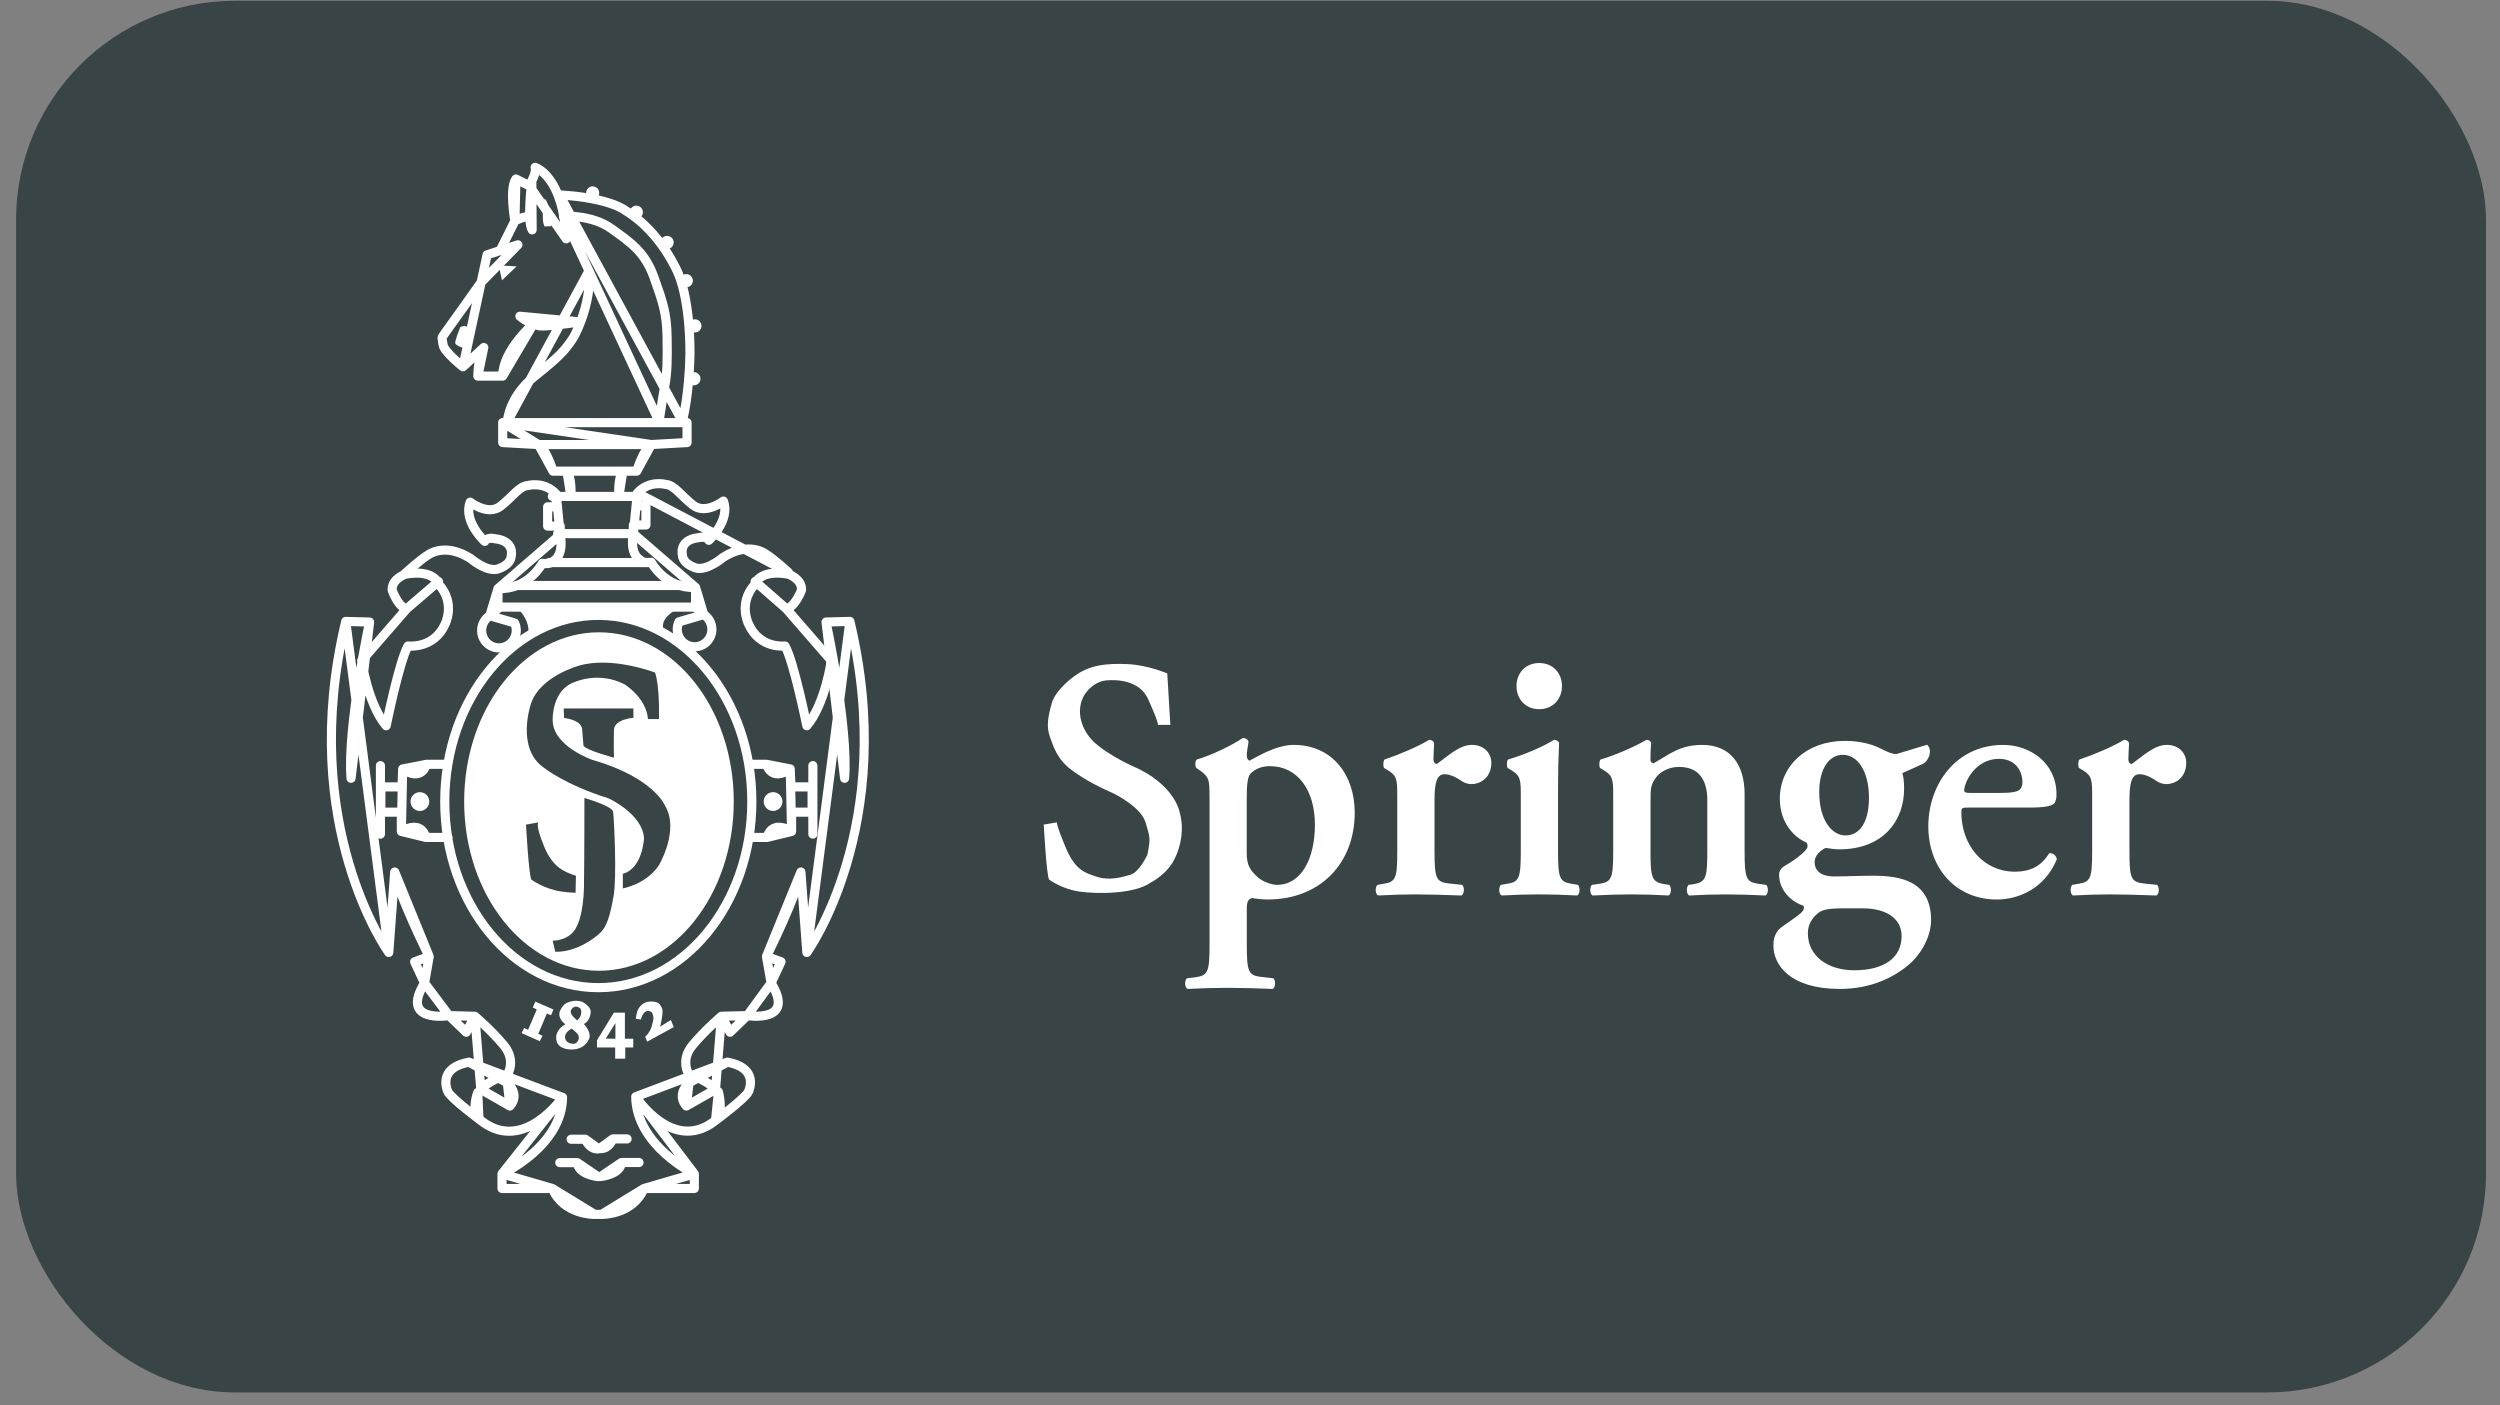 <svg fill="none" xmlns="http://www.w3.org/2000/svg" viewBox="0 0 137 77"><rect x="0" y="0" width="137" height="77" fill="#808080" stroke="none"/><rect x=".881" y=".042" width="135.353" height="76.264" rx="12" fill="#394447"/><path fill-rule="evenodd" clip-rule="evenodd" d="M32.823 34.65c4.08 0 7.387 4.152 7.387 9.273 0 5.122-3.308 9.274-7.387 9.274s-7.387-4.152-7.387-9.274c0-5.121 3.307-9.273 7.387-9.273Zm33.456 9.022c0-.904 0-1.065-.486-1.426l-.234-.161c-.078-.121-.078-.361.02-.462.778-.22 1.946-.782 2.529-1.184.156 0 .272.08.312.201-.058.361-.097.602-.097.782 0 .121.058.241.156.261.253-.121 1.401-.863 2.412-.863 2.121 0 3.347 1.647 3.347 3.715 0 2.791-1.907 4.757-4.767 4.757-.233 0-.681-.039-.856-.08-.175.04-.291.161-.291.563v1.968c0 1.485.077 1.706.759 1.787l.701.081c.135.14.116.501-.039.582-.83-.036-1.66-.056-2.49-.06-.642 0-1.401.02-2.179.06-.156-.08-.175-.442-.039-.582l.506-.061c.662-.1.739-.321.739-1.807v-8.071h-.001Zm2.043 3.132c0 .622.214.923.622 1.285.253.221.74.401 1.031.401 1.342 0 2.082-1.446 2.082-3.293 0-1.907-.953-3.212-2.47-3.212-.448 0-.818.161-1.052.401-.156.181-.214.523-.214 1.366v3.052Zm8.247-3.132c0-.904 0-1.145-.487-1.446l-.234-.141c-.058-.08-.058-.361.02-.462.836-.281 1.867-.723 2.451-1.083.116 0 .234.06.272.18-.019.381-.038.722-.038.902 0 .141.078.241.194.241.603-.442 1.245-1.044 1.907-1.044.681 0 1.07.462 1.07.984 0 .783-.564 1.165-1.089 1.165-.196 0-.371-.06-.525-.161-.487-.341-.818-.381-.934-.381-.447 0-.565.462-.565 1.446v2.75c0 1.485.078 1.706.759 1.788l.759.08c.135.141.116.501-.038.583-1.168-.04-1.83-.061-2.549-.061-.641 0-1.284.02-2.023.061-.156-.081-.175-.442-.039-.583l.35-.061c.662-.1.74-.321.74-1.807v-2.951Zm8.811 2.951c0 1.485.078 1.706.74 1.807l.35.06c.135.141.116.501-.039.583-.7-.04-1.4-.061-2.101-.061-.641 0-1.304.02-2.042.061-.156-.081-.175-.442-.039-.583l.35-.06c.662-.101.74-.322.74-1.807v-2.951c0-.904 0-1.145-.487-1.446l-.233-.141c-.059-.08-.059-.361.019-.462 1.011-.301 1.985-.743 2.529-1.083.116.019.213.06.272.16-.041.816-.06 1.632-.059 2.449v3.474h.001Zm-2.276-9.025c0-.723.506-1.265 1.246-1.265.739 0 1.245.542 1.245 1.265 0 .722-.506 1.266-1.245 1.266-.74 0-1.246-.543-1.246-1.266Zm7.342 9.025c0 1.485.078 1.706.74 1.827l.291.04c.135.141.116.501-.039.583-.686-.041-1.374-.061-2.061-.061-.623 0-1.284.02-2.102.061-.155-.081-.175-.442-.038-.583l.428-.06c.661-.101.739-.322.739-1.807v-2.951c0-.904 0-1.145-.486-1.446l-.234-.141c-.059-.08-.059-.361.019-.462.837-.24 1.907-.723 2.53-1.083.135 0 .213.08.252.16-.038.381-.038.763-.038.923 0 .141.059.181.175.202.915-.523 1.459-1.004 2.666-1.004 1.576 0 2.316 1.123 2.316 2.69v3.112c0 1.485.077 1.706.739 1.807l.447.061c.137.141.116.501-.038.583-.733-.039-1.466-.059-2.199-.061-.641 0-1.304.02-1.985.061-.155-.081-.174-.442-.038-.583l.291-.04c.662-.121.74-.342.74-1.827v-2.771c0-1.024-.39-1.827-1.556-1.827-.603 0-1.09.321-1.284.622-.253.362-.272.542-.272 1.285v2.69Zm13.802-4.254c.057.201.097.421.097.863 0 1.686-1.09 3.312-3.561 3.312-.233 0-.487-.04-.739-.08-.311.16-.604.421-.604.782 0 .402.272.783 1.071.783.563 0 1.303-.039 2.139-.039 1.401 0 3.172.24 3.172 2.429 0 1.044-.701 2.028-1.226 2.45-.856.723-2.102 1.324-3.775 1.324-2.742 0-3.638-1.324-3.638-2.369 0-.301.039-.563.272-.863.175-.201.915-.642 1.206-.904.156-.119.293-.381.117-.441-.681-.241-1.284-.883-1.284-1.667 0-.201.078-.362.311-.501.293-.161 1.246-.783 1.246-1.065 0-.06 0-.18-.078-.22-.662-.282-1.44-1.084-1.44-2.39 0-1.808 1.459-3.173 3.56-3.173.778 0 1.459.16 1.965.421.408.201.623.301.856.301l1.689-.51c.078.06.156.201.156.361 0 .402-.301.68-.456.719l-1.057.476Zm-3.27 7.408c-.681 0-1.09.06-1.323.241-.331.261-.584.622-.584 1.123 0 1.225 1.051 2.029 2.549 2.029 1.653 0 2.588-.703 2.588-1.867 0-1.023-.915-1.526-2.121-1.526h-1.109Zm.156-3.996c.739 0 1.285-.662 1.285-2.068 0-1.365-.565-2.349-1.44-2.349-.682 0-1.285.662-1.285 2.048 0 1.547.7 2.369 1.44 2.369Z" fill="#fff"/><path fill-rule="evenodd" clip-rule="evenodd" d="M107.891 44.254c-.369 0-.409.02-.409.262 0 1.807 1.207 3.253 2.938 3.253.779 0 1.42-.261 1.869-1.004.194-.061.407.141.426.321-.661 1.606-2.101 2.208-3.287 2.208-2.258 0-3.756-1.727-3.756-4.015 0-2.269 1.498-4.458 4.107-4.458 1.438 0 2.917.964 2.917 2.711 0 .18-.019.301-.097.462-.116.18-.564.26-1.342.26h-3.366Zm1.79-.803c.565 0 .818-.06.953-.141.117-.08.195-.241.195-.421 0-.724-.447-1.305-1.284-1.305-1.304 0-1.907 1.305-1.907 1.726 0 .08.038.141.272.141h1.771Zm4.969.221c0-.904 0-1.145-.487-1.446l-.234-.141c-.057-.08-.057-.361.019-.462.837-.28 1.869-.723 2.453-1.083.116 0 .232.06.272.18-.019.381-.039.723-.039.902 0 .141.078.241.195.241.603-.442 1.245-1.044 1.907-1.044.681 0 1.07.462 1.07.984 0 .783-.564 1.165-1.089 1.165-.196 0-.371-.06-.525-.161-.487-.34-.818-.381-.934-.381-.448 0-.565.462-.565 1.446v2.75c0 1.485.078 1.706.759 1.788l.758.08c.136.141.117.501-.039.583-1.167-.04-1.829-.061-2.548-.061-.643 0-1.285.02-2.024.061-.155-.081-.176-.442-.039-.583l.35-.061c.662-.1.74-.322.74-1.807v-2.951Zm-51.192-3.951h.677l-.169-2.817s-1.064-.462-2.176-.51c-1.112-.049-2.104.024-2.974.704 0 0-.968.68-1.185 1.457-.217.778-.29 1.287-.097 1.821.194.534.387 1.214 1.161 1.798.774.583 1.62.995 2.128 1.214.508.219 1.742.923 1.959 1.7.217.778.29.753.097 1.749 0 0-.435.947-.919 1.093-.483.145-1.161.339-1.838.121-.677-.219-1.209-.364-1.741-1.651-.532-1.287-.459-1.335-.459-1.335l-.725.122s.145 2.72.29 3.012c0 0 .677.509 1.644.655.967.147 3.047.147 3.918-.486 0 0 .968-.461 1.379-1.432 0 0 .58-1.142.217-2.429 0 0-.266-1.554-2.636-2.55 0 0-1.814-.826-2.37-1.651 0 0-.822-1.021-.266-2.138 0 0 .386-.752 1.185-.874 0 0 1.765-.267 2.346.996.58 1.261.556 1.432.556 1.432Z" fill="#fff"/><path fill-rule="evenodd" clip-rule="evenodd" d="M31.561 47.99c-.588-.195-1.257-.426-1.737-1.589-.532-1.287-.309-1.335-.309-1.335l-.689.122s.145 2.72.29 3.012c0 0 .677.51 1.645.655.214.033.482.058.78.07l.02-.934Zm3.946-8.584h.605s.048-1.845-.217-2.55c0 0-2.394-.923-4.208-.365 0 0-2.104.583-2.587 2.065 0 0-.87 2.477.75 3.546 0 0 1.113.898 3.507 1.651 0 0 1.862.851 1.935 2.187 0 0-.072 1.651-1.161 1.943v.801s1.257-.219 1.959-1.238c0 0 1.161-1.919.363-3.279 0 0-.604-1.554-3.99-2.526 0 0-2.201-.753-2.177-2.21 0 0-.049-1.652 1.234-2.065 0 0 1.282-.583 2.685.122 0-.001 1.209.727 1.305 1.918Z" fill="#394447"/><path fill-rule="evenodd" clip-rule="evenodd" d="M31.905 39.989c.012.284.072.875.072.875.169.267 1.669.656 1.669.656s-.024-.948 0-1.53c.024-.582 1.064-.655 1.064-.655v-.511h-3.821l.024.522s.967.086.991.643Zm.121 3.741s1.523.437 1.572.753c.049.316.217 3.57.024 4.639-.193 1.069-.363 1.626-.701 1.967-.339.341-1.355 1.092-2.491 1.069l-.145-.608s.968.025 1.33-.801c0 0 .363-.631.387-2.185.024-1.555.024-4.833.024-4.833Z" fill="#394447"/><path d="M32.787 33.722c4.646 0 8.413 4.568 8.413 10.201 0 5.635-3.767 10.201-8.413 10.201-4.647 0-8.414-4.567-8.414-10.201.001-5.633 3.767-10.201 8.414-10.201" stroke="#fff" stroke-width=".5" stroke-miterlimit="2.613" stroke-linecap="round" stroke-linejoin="round"/><path fill-rule="evenodd" clip-rule="evenodd" d="M42.365 43.409c.283 0 .513.231.513.515 0.0.068-.013.134-.038.197-.026.062-.063.119-.111.167-.048.048-.104.086-.167.112-.062.026-.129.04-.197.04-.068-0-.135-.014-.197-.04-.062-.026-.119-.064-.167-.112-.048-.048-.085-.105-.111-.167-.026-.062-.039-.129-.038-.197-0-.067.013-.134.038-.197.026-.062.063-.119.111-.167.048-.048.104-.086.167-.112.062-.026.129-.04.197-.04Z" fill="#fff"/><path d="m43.088 33.359-1.705-1.494m-.29 10.018h.907-.907Zm.907 0s.253.984 1.306.255l-1.306-.255Zm1.306.255.036.984h1.161v1.384h-1.124v1.057l-.073-3.425Zm.073 3.425s-1.052-.692-1.342.328l1.342-.328Zm-1.342.328h-.871.871Zm2.508-3.935v3.752-3.752Zm1.011-5.756s-.326 2.368-1.342 3.57c0 0-.725-3.57-1.197-4.371 0 0-1.378.182-1.995-1.202 0 0-.581-1.13.326-2.15 0 0 .217-.875 1.85-.583 0 0 .762.255.726.874 0 0-.363.948-.835 1.02l2.467 2.841Z" stroke="#fff" stroke-width=".5" stroke-miterlimit="2.613" stroke-linecap="round" stroke-linejoin="round"/><path fill-rule="evenodd" clip-rule="evenodd" d="M23.01 43.409c-.068 0-.135.014-.197.04-.062.026-.119.064-.167.112-.048.048-.085.105-.111.167-.026.062-.039.129-.038.197-0.0.068.013.134.038.197.026.062.063.119.111.167.048.048.104.086.167.112.062.026.129.04.197.04.283 0 .513-.23.513-.515 0-.067-.013-.134-.038-.197-.026-.062-.063-.119-.111-.167-.048-.048-.104-.086-.167-.112-.062-.026-.129-.04-.197-.04Z" fill="#fff"/><path d="M28.216 12.103s.544-.291.798-.219m-4.698 30h-.943.943Zm-.943 0s-.253.984-1.306.255l1.306-.255Zm-1.306.255-.036.984h-1.161v1.384h1.124v1.057l.072-3.425Zm-.072 3.425s1.052-.692 1.342.328l-1.342-.328Zm1.342.328h1.209-1.209Zm-2.489-3.935v3.752-3.752Zm-1.611.693c-.217-2.805 1.016-8.561 1.016-8.561l-1.016 8.561Zm1.016-8.561-1.306-.036 1.306.036Zm-1.306-.036c-2.685 11.184 2.358 18.142 2.358 18.142l-2.358-18.142Zm2.358 18.142.326-4.408-.326 4.408Zm.327-4.408c.181 1.203 1.887 4.627 1.887 4.627l-1.887-4.627Zm1.887 4.627-.798.292.544 1.166.254-1.458Zm-.254 1.457c-1.379 2.223 1.342 1.785 1.342 1.785l-1.342-1.785Zm1.342 1.785.943.911.471-.875-1.415-.036Zm1.415.036s.907.765 1.596 1.603c.689.839.182 1.604.182 1.604-1.016.291-1.451.801-1.451.801l-.327-4.008Zm.327 4.008 1.596.911-1.596-.911Zm1.596.911c.58-.656-.145-1.276-.145-1.276l.145 1.276Zm-.145-1.276-2.104-1.129 2.104 1.129Zm-2.104-1.129c-1.523.292-1.306 1.238-1.161 1.604.145.364 1.923 1.675 1.923 1.675 2.285 1.676 4.371-1.347 4.371-1.347l-5.133-1.931Zm5.133 1.931c-.036 2.695-3.319 4.189-3.319 4.189l3.319-4.189Zm-3.319 4.189v.802h2.757l-2.757-.802Zm2.757.802c.617 1.456 2.322 1.42 2.322 1.42l-2.322-1.42Zm2.322 1.42h.381-.381Zm.381 0s1.705.036 2.322-1.42l-2.322 1.42Zm2.322-1.42h2.757v-.802l-2.757.802Zm2.757-.802s-3.174-1.53-3.211-4.226l3.211 4.226Zm-3.211-4.226s1.977 3.06 4.263 1.384c0 0 1.777-1.31 1.922-1.675.145-.365.363-1.312-1.161-1.604l-5.024 1.895Zm5.024-1.895-1.623.873 1.623-.873Zm-1.623.872-.481.257.481-.257Zm-.481.257s-.725.62-.145 1.276l.145-1.276Zm-.145 1.276 1.596-.911-1.596.911Zm1.596-.911s-.435-.511-1.451-.802c0 0-.508-.765.181-1.604.689-.837 1.596-1.603 1.596-1.603l-.326 4.008Zm.327-4.008.471.875.943-.911-1.414.036Zm1.415-.036s2.685.437 1.306-1.785l-1.306 1.785Zm1.306-1.785.544-1.166-.798-.292.254 1.458Zm-.254-1.457s1.705-3.424 1.887-4.627l-1.887 4.627Zm1.887-4.627.326 4.408-.326-4.408Zm.326 4.408s5.043-6.958 2.358-18.142l-2.358 18.142Zm2.358-18.142-1.306.036 1.306-.036Zm-1.306.036s1.234 5.756 1.016 8.561l-1.016-8.561Zm-25.447 2.113s.326 2.368 1.342 3.57c0 0 .725-3.57 1.197-4.371 0 0 1.415.182 2.032-1.202 0 0 .58-1.13-.326-2.15 0 0-.217-.875-1.85-.583 0 0-.762.255-.725.874 0 0 .326.948.797 1.02l-2.467 2.841Zm2.467-2.841 1.741-1.494-1.741 1.494Zm5.26-10.201v1.093l1.959.109-1.959-1.202Zm1.959 1.202c.435.255.798 1.457.798 1.457l-.798-1.457Zm.798 1.458h.762-.762Zm.762 0c.29.401.217 1.384.217 1.384l-.217-1.384Zm.217 1.384h-1.016 4.662-3.646Zm2.63 0s-.072-.984.217-1.384l-.217 1.384Zm.217-1.384h.762-.762Zm.762 0s.363-1.202.798-1.457l-.798 1.457Zm.798-1.458 1.959-.109v-1.093H27.545l8.144 1.202Zm-6.185 0h6.24-6.24Zm1.56 1.458h3.065-3.065Zm-.508 3.424h4.172-4.172Zm-.472 1.585h5.423-5.423Zm-1.795 1.257h8.978-8.978Zm-1.07 1.184h10.901H27.219Zm.58-10.164s.072-1.348 1.488-2.477c1.415-1.129 1.632-1.402 2.05-2.003.417-.601 1.106-2.441.925-3.753l-4.462 8.234Zm3.99-5.465s-1.905.273-2.213.219c-.308-.055-.689-.201-1.088-.529l3.301.31Zm-2.558.109s-1.687 1.439-1.687 2.861l1.687-2.861Zm-1.687 2.861H26.185h1.36Zm-1.361 0s.018-1.13.326-1.567l-.326 1.567Zm.327-1.567-1.143 1.057 1.143-1.057Zm-1.143 1.057s-1.034-.819-1.088-1.202c-.054-.383-.109-.364.072-.601.181-.237 2.013-2.824 2.013-2.824l-.997 4.627Zm.998-4.626.326-1.512 1.687-.546-2.013 2.058Zm1.071-1.803.78-1.566-.78 1.566Zm.78-1.566s-.326-1.748.054-2.295l-.054 2.295Zm.054-2.295.725.364-.725-.364Zm.726.364s.435-.693.326-1.002c0 0 1.542.455 1.705 3.916l-2.031-2.914Zm.145-.219s-.272 2.131.018 2.641l-.018-2.641Z" stroke="#fff" stroke-width=".5" stroke-miterlimit="2.613" stroke-linecap="round" stroke-linejoin="round"/><path fill-rule="evenodd" clip-rule="evenodd" d="m27.328 14.543.979.055-.798.765-.181-.82Zm-2.105 3.388s.363-.201.417.091c.054.292 0 1.002-.144 1.038-.145.036-.49-.128-.544-.237-.054-.109.272-.893.272-.893Zm4.625-5.519.363-.018s-.054-1.22-.363-1.512c0 0-.235 1.166 0 1.53Zm2.63-2.2c.198 0 .359.162.359.361 0 .199-.161.361-.359.361-.198 0-.359-.162-.359-.361 0-.199.161-.361.359-.361Zm2.394 1.057c.198 0 .359.162.359.361 0 .199-.161.361-.359.361-.198 0-.359-.162-.359-.361 0-.199.161-.361.359-.361Zm1.686 1.657c.198 0 .359.161.359.361 0.0.047-.009.094-.027.138-.018.044-.044.084-.078.117-.033.034-.073.06-.117.078-.044.018-.09.028-.138.028-.047-0-.094-.01-.138-.028-.044-.018-.083-.045-.117-.078-.033-.034-.06-.073-.078-.117-.018-.044-.027-.09-.027-.138 0-.199.161-.361.359-.361Zm1.052 2.095c.198 0 .359.161.359.361 0 .199-.161.361-.359.361-.198 0-.359-.162-.359-.361 0-.199.161-.361.359-.361Zm.472 2.477c.198 0 .359.161.359.361 0 .199-.161.361-.359.361-.198 0-.359-.162-.359-.361 0-.199.161-.361.359-.361Zm-.054 2.896c.198 0 .359.162.359.361 0 .199-.161.361-.359.361-.198 0-.359-.162-.359-.361 0-.199.161-.361.359-.361Z" fill="#fff"/><path d="M30.483 27.081c-.653-.729-1.56-.474-1.56-.474-.471.036-.798.583-1.488 1.129-.689.546-1.669-.219-1.669-.219-.399 1.057.798 2.15.798 2.15.145-.255.544-.145.544-.145 1.125.109.907.948.907.948-.036.546-.798.728-.798.728-.617.109-1.415-.583-1.415-.583-1.415-.911-2.322-.219-2.322-.219-.435.255-1.27 1.02-1.27 1.02m8.67-19.569s1.542-.091 2.612.674c1.071.765 1.85 1.293 2.34 2.659.49 1.367.707 2.004.725 3.297.018 1.293.018 1.876-.145 2.769-.164.892-.236 1.585-.308 1.821L30.882 11.847Zm6.512 11.239s.381-1.403.417-3.698c0 0 .054-2.714-.635-4.39 0 0-.925-2.276-2.902-3.461 0 0-.816-.693-3.61-.856l6.73 12.405Zm-.185 10.991c-.061.129-.093.269-.093.412 0 .526.424.953.949.953.525 0 .949-.426.949-.953 0-.342-.179-.641-.448-.81l-1.357.398Zm1.358-.398-.447-.392v-1.094l.447 1.486Zm-.447-1.486c-1.669.073-2.431-1.384-2.431-1.384-.435.073-.58-.109-.58-.109-.653-.365-.399-1.457-.399-1.457l3.41 2.95Zm-3.41-2.95v-.474h.689v-1.057h-.471v-.692l-.217 2.222Zm.217-2.222c.653-.729 1.56-.474 1.56-.474.471.036.798.583 1.488 1.13.689.546 1.669-.219 1.669-.219.399 1.057-.798 2.15-.798 2.15-.145-.255-.544-.145-.544-.145-1.125.109-.907.947-.907.947.036.546.798.729.798.729.617.109 1.415-.583 1.415-.583 1.415-.911 2.321-.219 2.321-.219.435.255 1.27 1.02 1.27 1.02l-8.27-4.336Zm-6.726 7.117c.06.125.093.264.093.412 0 .526-.425.953-.949.953-.525 0-.949-.427-.949-.953 0-.342.179-.641.448-.81l1.357.398Zm-1.357-.398.447-.392v-1.093l-.447 1.485Zm.447-1.485c1.669.073 2.43-1.384 2.43-1.384.435.073.581-.109.581-.109.653-.364.399-1.457.399-1.457l-3.41 2.95Zm3.41-2.951v-.474h-.689v-1.057h.471v-.693l.218 2.223Z" stroke="#fff" stroke-width=".5" stroke-miterlimit="2.613" stroke-linecap="round" stroke-linejoin="round"/><path fill-rule="evenodd" clip-rule="evenodd" d="m29.417 55.322-.48 1.111-.218-.103-.135.283.995.445.152-.301-.235-.098.471-1.119.23.096.134-.313-.991-.434-.145.317.222.117Zm1.568.806s-.441-.285-.308-.705c0 0 .157-.413.459-.492 0 0 .338-.17.762-.037 0 0 .471.238.471.535 0 0 .024.479-.375.686 0 0 .393.401.314.747 0 0-.163.589-.858.643 0 0-.641.084-.901-.323.001 0-.332-.607.436-1.056Z" fill="#fff"/><path fill-rule="evenodd" clip-rule="evenodd" d="M31.638 55.916s-.441-.304-.35-.546c0 0 .072-.213.302-.206 0 0 .272.036.26.248 0-.001.048.274-.212.504Zm-.32.455s-.338.176-.35.412c0 0-.054.225.193.358 0 0 .333.163.471-.049 0 0 .236-.249-.06-.516-.296-.267-.254-.206-.254-.206Z" fill="#394447"/><path fill-rule="evenodd" clip-rule="evenodd" d="M33.64 55.496h.604v1.427h.459v.479h-.441v.613h-.55v-.613h-.998v-.395l.925-1.511Z" fill="#fff"/><path fill-rule="evenodd" clip-rule="evenodd" d="M33.725 56.923v-.856l-.532.849.532.007Z" fill="#394447"/><path fill-rule="evenodd" clip-rule="evenodd" d="m36.232 56.225.532-.328.157.389-1.457.796-.109-.273s.272-.226.363-.577c.09-.353.115-.455.066-.602-.048-.145-.066-.194-.223-.225 0 0-.133-.049-.284.115 0 0-.139.201-.151.346l-.278-.031s.018-.364.139-.558c0 0 .139-.237.333-.316 0 0 .109-.073.314-.079 0 0 .26 0 .363.048.102.049.145.079.224.212.079.134.097.201.084.395-.012.195-.103.645-.133.723l.061-.036Z" fill="#fff"/><path d="M34.057 63.705h.961m4.35-3.875s.316 1.182-.151 1.518l.151-1.518Zm-13.188.039s-.378.986.064 1.397l-.064-1.397Zm8.185 2.544h-.78.78Zm-.78 0s-.217.583-.726.527l.726-.527Zm-.726.527-.054.018.054-.018Zm-.054.018c-.508.055-.726-.527-.726-.527l.726.527Zm-.726-.527h-.78.78Zm-1.403 1.282h.961-.961Zm.961 0c.054.656 1.124.765 1.124.765l-1.124-.765Zm1.124.765.17-.007-.17.007Zm.17-.007s1.071-.109 1.125-.765l-1.125.765Z" stroke="#fff" stroke-width=".5" stroke-miterlimit="2.613" stroke-linecap="round" stroke-linejoin="round"/><path fill-rule="evenodd" clip-rule="evenodd" d="M28.96 34.689s.103-.635-.551-1.309h8.691s-.958.471-.74 1.108c0 .001-3.446-2.076-7.401.201Z" fill="#fff"/></svg>